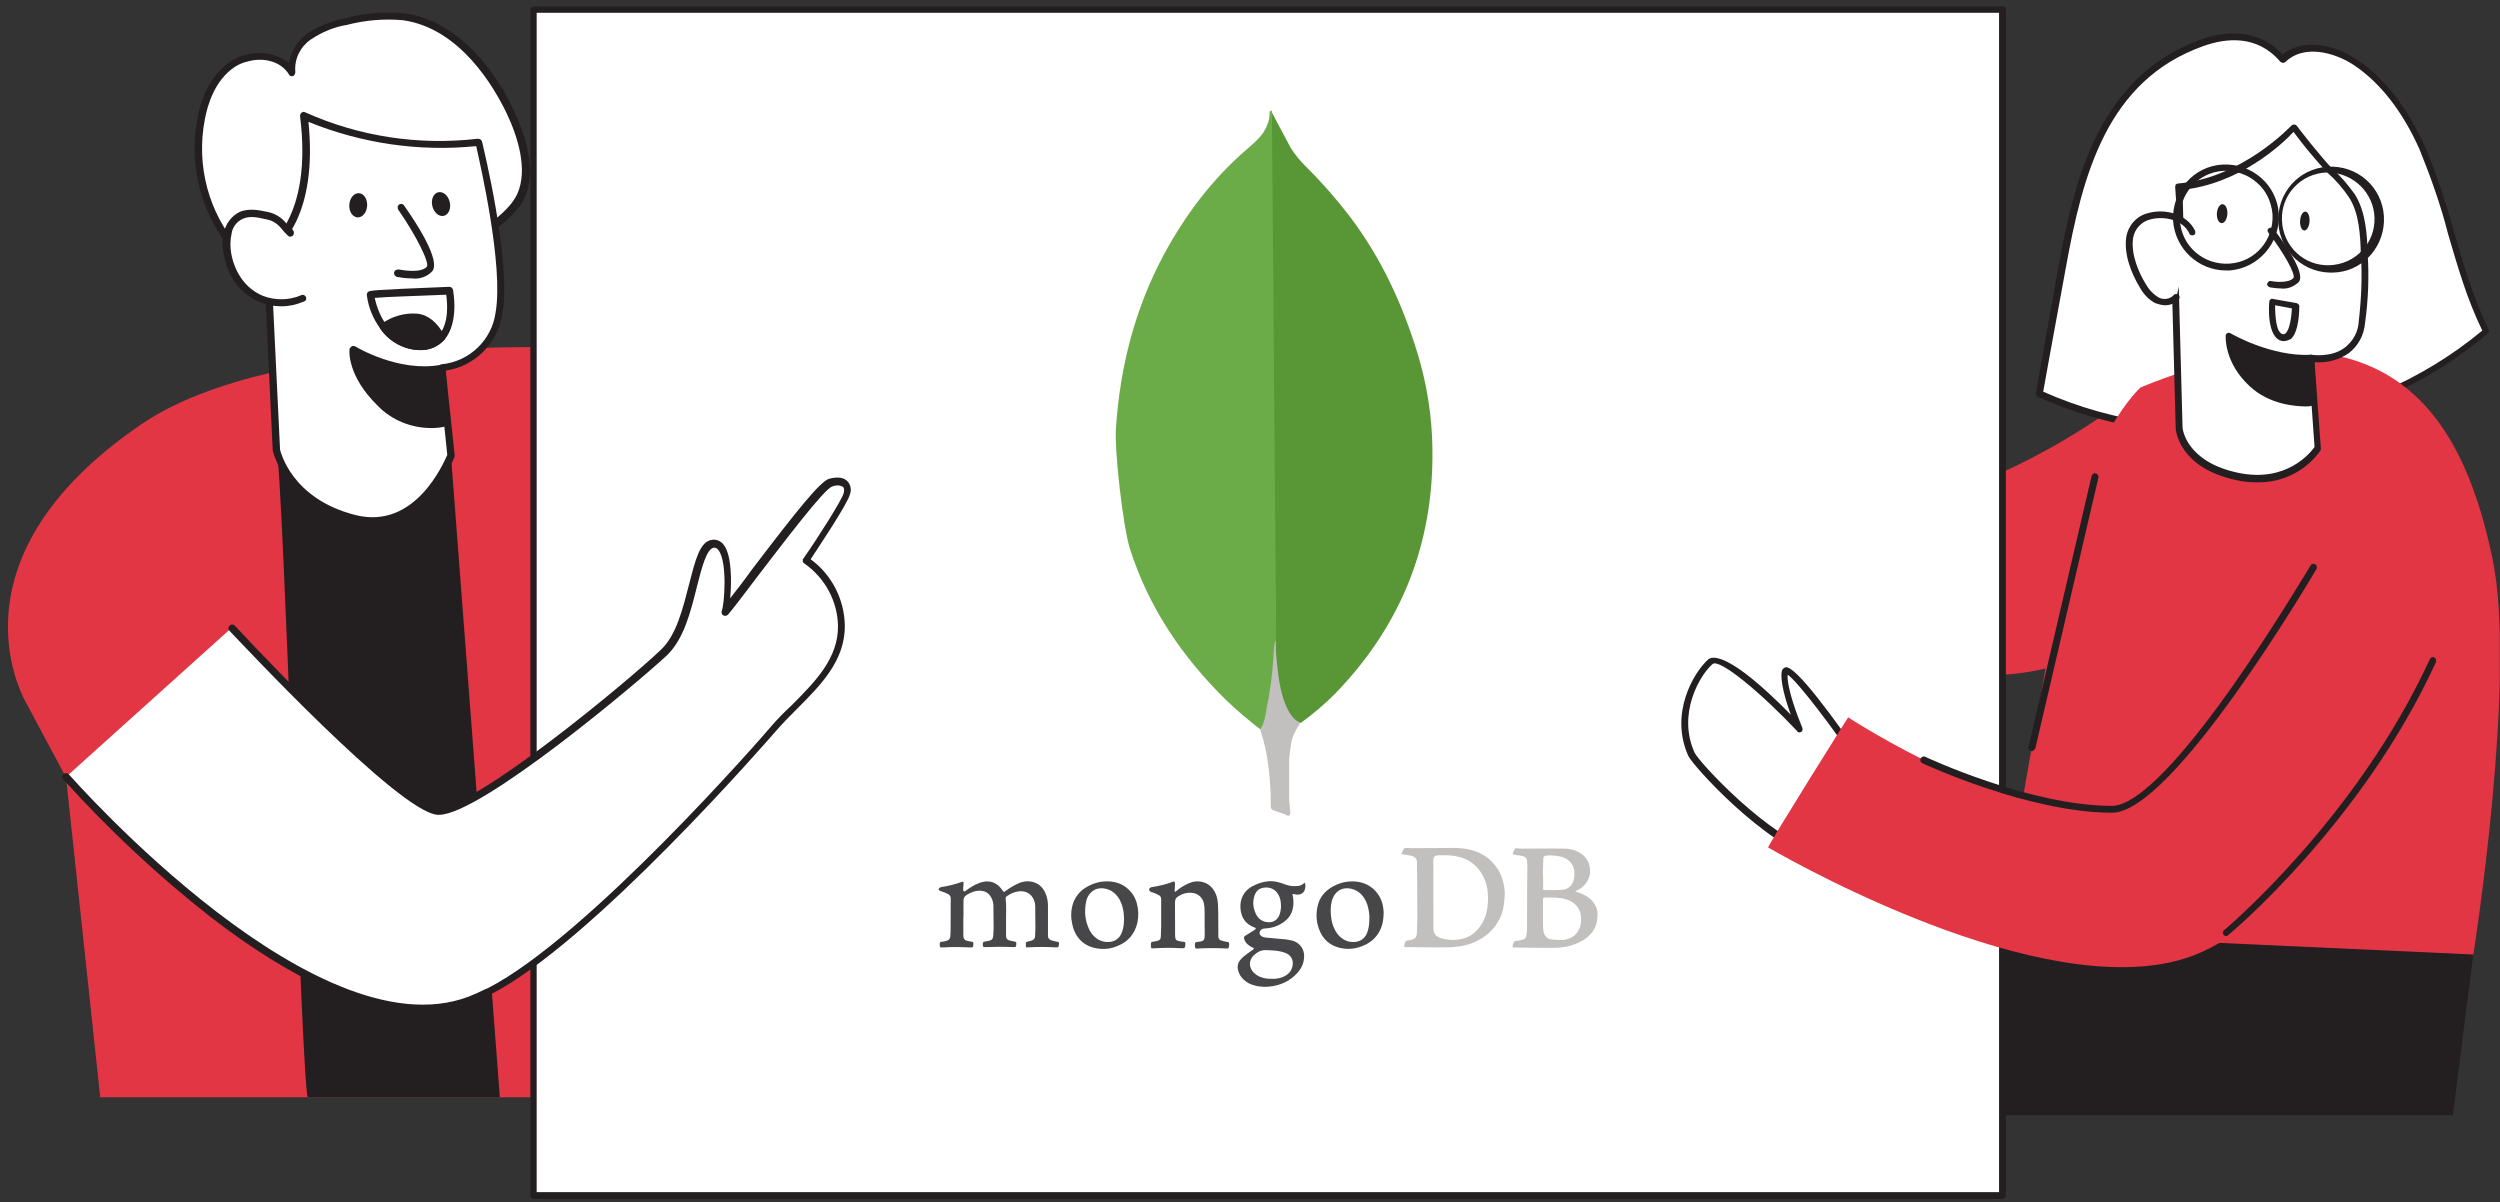 <svg width="445" height="214" viewBox="0 0 445 214" fill="none" xmlns="http://www.w3.org/2000/svg">
<rect x="0" y="0" width="445" height="214" fill="#333333" stroke="none"/>
<g clip-path="url(#clip0_102_2)">
<path d="M381.008 68.969C381.008 68.969 345.627 98.797 313.335 89.418L309.872 111.367C309.872 111.367 354.8 128.907 373.801 114.65C392.801 100.392 381.008 68.969 381.008 68.969Z" fill="#E23645"/>
<path d="M355.923 165.958L347.031 198.507H436.606L440.257 169.804L355.923 165.958Z" fill="#231F20"/>
<path d="M106.011 62.028C106.011 62.028 49.477 58.839 25.141 75.535C-10.895 100.111 4.83 125.437 4.83 125.437L11.756 138.381L17.84 195.318H117.15L108.819 120.747C108.819 120.747 123.889 152.545 134.934 152.264C145.978 151.982 162.358 134.442 148.505 112.211C134.653 89.98 106.011 62.028 106.011 62.028Z" fill="#E23645"/>
<path d="M49.196 80.037C50.413 83.133 53.782 195.974 54.812 195.318H88.976L80.271 81.069L49.196 80.037Z" fill="#231F20"/>
<path d="M44.142 10.25C47.043 9.594 50.413 10.344 52.004 12.877C51.63 10.438 52.94 7.999 54.906 6.592C56.965 5.185 59.211 4.341 61.645 3.872C64.921 2.934 68.384 2.653 71.754 3.028C80.552 4.247 86.917 12.033 90.754 20.006C92.814 24.32 94.779 30.323 92.626 34.92C90.661 39.234 83.828 42.986 79.897 45.425C74.374 48.99 68.197 51.804 61.645 52.367C44.235 53.867 32.722 37.546 35.811 21.225C36.56 17.379 38.338 13.533 41.614 11.47C42.363 10.813 43.206 10.438 44.142 10.25Z" fill="white"/>
<path d="M59.492 53.023C52.659 53.023 46.201 50.209 41.708 45.144C35.905 38.578 33.471 29.667 35.156 21.037C35.998 16.347 38.151 12.783 41.24 10.813C42.082 10.25 43.018 9.875 44.048 9.688C46.575 9.031 49.289 9.594 51.442 11.188C51.817 9.125 52.94 7.249 54.625 6.029C56.778 4.622 59.117 3.684 61.645 3.215C65.014 2.277 68.571 1.996 72.034 2.371C79.71 3.403 86.823 9.781 91.503 19.724C93.562 24.133 95.621 30.417 93.375 35.201C91.597 39.047 86.074 42.424 82.143 44.862L80.458 45.894C73.719 50.115 67.729 52.46 61.925 52.929C60.989 53.023 60.241 53.023 59.492 53.023ZM44.235 10.907C43.393 11.095 42.644 11.376 41.895 11.845C38.245 14.19 36.934 18.692 36.466 21.225C34.875 29.479 37.121 37.921 42.644 44.206C47.417 49.553 54.438 52.273 61.551 51.616C67.167 51.147 72.97 48.896 79.522 44.769L81.301 43.643C85.138 41.298 90.474 38.015 92.065 34.544C94.03 30.23 92.158 24.32 90.193 20.193C88.04 15.691 81.956 4.998 71.66 3.591C68.29 3.309 65.014 3.591 61.738 4.435C59.398 4.81 57.245 5.748 55.28 7.061C53.408 8.374 52.378 10.532 52.566 12.783C52.566 13.064 52.472 13.346 52.191 13.533C51.91 13.627 51.536 13.533 51.442 13.252C49.851 10.719 46.669 10.25 44.235 10.907Z" fill="#231F20"/>
<path d="M78.586 65.592L80.271 81.069C80.271 81.069 75.029 95.327 63.142 92.231C51.255 89.136 49.289 80.037 49.289 80.037L47.605 44.675C47.605 44.675 56.59 39.985 54.157 20.662C63.891 24.977 74.655 26.665 85.232 25.352C85.232 25.352 90.38 46.363 88.882 55.65C88.133 60.996 83.828 65.029 78.586 65.592Z" fill="white"/>
<path d="M66.325 93.357C65.201 93.357 63.985 93.169 62.861 92.888C50.694 89.793 48.634 80.507 48.541 80.131L46.856 44.675C46.856 44.394 46.95 44.206 47.23 44.018C47.324 44.018 55.748 39.234 53.408 20.662C53.408 20.287 53.595 20.006 53.969 19.912C54.063 19.912 54.25 19.912 54.344 20.006C63.985 24.32 74.561 25.915 85.045 24.695C85.419 24.695 85.7 24.883 85.793 25.165C85.981 26.009 91.035 46.457 89.444 55.743C88.695 60.996 84.577 65.217 79.335 65.968L80.926 80.976C80.926 81.069 80.926 81.163 80.926 81.257C80.833 81.445 76.34 93.357 66.325 93.357ZM48.166 45.05L49.851 80.038C49.945 80.319 51.817 88.761 63.236 91.669C73.906 94.389 78.961 82.382 79.616 80.976L78.025 65.592C78.025 65.217 78.212 64.936 78.586 64.842C83.547 64.373 87.572 60.527 88.227 55.556C89.631 47.301 85.513 29.386 84.764 26.009C74.655 27.041 64.359 25.54 54.906 21.694C56.59 38.484 49.851 43.925 48.166 45.05Z" fill="#231F20"/>
<path d="M53.782 53.117C51.442 54.149 48.822 54.149 46.481 53.211C43.112 51.804 41.053 48.615 40.491 45.144C40.21 43.831 40.21 42.518 40.585 41.298C40.865 39.985 41.801 38.953 42.925 38.39C44.329 37.734 46.014 38.109 47.511 38.39C49.758 38.953 50.132 40.079 51.63 41.486C51.442 41.392 51.255 40.923 51.068 40.829" fill="white"/>
<path d="M50.038 54.524C48.728 54.524 47.417 54.242 46.201 53.773C42.831 52.367 40.491 49.271 39.836 45.238C39.555 43.831 39.555 42.424 39.929 41.111C40.304 39.61 41.334 38.39 42.644 37.734C44.329 36.983 46.294 37.452 47.698 37.734C49.009 38.015 50.225 38.766 51.068 39.891L51.349 40.172C51.442 40.172 51.536 40.266 51.63 40.266C51.817 40.36 51.91 40.548 52.004 40.735L52.097 40.923C52.378 41.204 52.378 41.58 52.191 41.861C52.004 42.142 51.536 42.236 51.255 41.955L51.161 41.861C50.787 41.486 50.413 41.111 50.132 40.735C49.477 39.891 48.541 39.234 47.417 39.047C45.826 38.672 44.422 38.39 43.206 38.953C42.176 39.422 41.427 40.36 41.24 41.486C40.959 42.705 40.959 43.925 41.146 45.05C41.801 48.708 43.861 51.428 46.762 52.648C48.915 53.492 51.442 53.492 53.595 52.554C53.876 52.367 54.344 52.554 54.438 52.836C54.625 53.211 54.438 53.586 54.063 53.68C52.753 54.242 51.442 54.524 50.038 54.524Z" fill="#231F20"/>
<path d="M79.148 75.254C74.936 76.004 70.63 74.691 67.635 71.596C62.394 66.436 62.861 62.122 62.861 62.122C62.861 62.122 70.724 66.906 78.586 65.499L79.148 75.254Z" fill="#231F20"/>
<path d="M76.808 76.192C73.157 76.192 69.694 74.785 67.167 72.158C61.738 66.812 62.206 62.403 62.206 62.216C62.206 62.028 62.394 61.84 62.581 61.653C62.768 61.559 63.049 61.559 63.236 61.653C63.33 61.746 71.005 66.343 78.493 64.936C78.68 64.936 78.867 64.936 79.054 65.03C79.242 65.123 79.335 65.311 79.335 65.499L79.803 75.254C79.803 75.535 79.616 75.817 79.335 75.91C78.493 76.098 77.65 76.192 76.808 76.192ZM63.517 63.341C63.704 64.842 64.64 67.844 68.01 71.22C70.724 73.941 74.561 75.254 78.399 74.785L77.931 66.343C71.847 67.187 65.95 64.561 63.517 63.341Z" fill="#231F20"/>
<path d="M71.379 37.077C71.379 37.077 77.838 46.363 76.433 47.958C75.029 49.553 70.817 48.615 70.817 48.615" fill="white"/>
<path d="M73.345 49.553C72.409 49.553 71.566 49.459 70.63 49.271C70.256 49.177 70.069 48.802 70.162 48.427C70.256 48.145 70.537 47.958 70.911 47.958C71.941 48.145 74.936 48.614 75.966 47.489C76.527 46.832 74.094 41.955 70.911 37.358C70.724 37.077 70.724 36.702 71.005 36.42C71.285 36.233 71.754 36.233 71.941 36.608C74 39.516 78.586 46.457 76.901 48.333C75.966 49.271 74.655 49.74 73.345 49.553Z" fill="#231F20"/>
<path d="M65.352 36.641C65.425 35.452 64.774 34.444 63.897 34.389C63.02 34.335 62.249 35.255 62.176 36.444C62.102 37.634 62.754 38.642 63.631 38.696C64.508 38.751 65.279 37.831 65.352 36.641Z" fill="#231F20"/>
<path d="M79.01 38.418C79.865 38.211 80.331 37.104 80.051 35.946C79.772 34.788 78.853 34.017 77.999 34.224C77.144 34.431 76.678 35.537 76.958 36.695C77.237 37.853 78.156 38.625 79.01 38.418Z" fill="#231F20"/>
<path d="M74.749 62.309H74.561C71.847 62.215 69.32 60.809 67.729 58.557C66.418 56.775 65.576 54.712 65.295 52.554C65.295 52.367 65.295 52.179 65.482 51.991C65.763 51.71 65.857 51.616 79.99 51.053C80.271 51.053 80.552 51.241 80.645 51.616C80.645 51.804 81.769 57.244 79.148 60.433C78.025 61.653 76.34 62.403 74.749 62.309ZM66.699 53.023C67.073 54.712 67.729 56.4 68.758 57.807C70.069 59.683 72.222 60.902 74.561 60.996C75.872 61.09 77.182 60.621 78.118 59.683C79.99 57.432 79.616 53.867 79.429 52.46C75.029 52.648 68.665 52.836 66.699 53.023Z" fill="#231F20"/>
<path d="M68.197 58.182C71.379 62.497 76.714 62.309 78.586 60.058C77.557 58.37 76.153 56.681 74.187 56.494C72.034 56.306 69.975 56.963 68.197 58.182Z" fill="#231F20"/>
<path d="M74.749 62.309H74.561C71.847 62.215 69.32 60.809 67.729 58.557C67.635 58.37 67.541 58.276 67.635 58.088C67.635 57.901 67.729 57.713 67.916 57.619C69.788 56.306 72.034 55.65 74.281 55.837C76.153 56.025 77.838 57.338 79.148 59.777C79.335 60.058 79.242 60.34 79.054 60.527C77.931 61.746 76.34 62.403 74.749 62.309ZM69.226 58.37C70.537 59.964 72.502 60.902 74.561 60.996C75.685 61.09 76.901 60.715 77.744 60.058C76.621 58.276 75.404 57.338 74.094 57.15C72.409 57.056 70.63 57.432 69.226 58.37Z" fill="#231F20"/>
<path d="M110.691 158.267C110.317 158.267 110.036 157.985 110.036 157.61L105.543 89.136C105.543 88.761 105.824 88.48 106.198 88.386C106.573 88.292 106.853 88.667 106.947 89.042L111.44 157.516C111.346 157.891 111.065 158.267 110.691 158.267Z" fill="#231F20"/>
<path d="M356.485 1.714H94.966V212.858H356.485V1.714Z" fill="white"/>
<path d="M356.485 213.421H94.966C94.686 213.421 94.405 213.14 94.405 212.858V1.715C94.405 1.433 94.686 1.152 94.966 1.152H356.485C356.859 1.152 357.046 1.433 357.046 1.715V212.858C357.046 213.14 356.766 213.421 356.485 213.421ZM95.528 212.202H355.83V2.277H95.528V212.202Z" fill="#231F20"/>
<path d="M11.756 138.287C11.756 138.287 56.871 190.253 84.951 177.402C85.606 177.121 86.355 176.745 87.01 176.37C103.671 167.834 132.219 135.849 137.648 129.658C142.422 124.217 149.816 119.152 149.722 111.273C149.629 106.583 147.289 102.362 143.358 99.736C144.855 97.578 150.378 89.324 150.658 87.823C151.033 85.947 149.629 85.384 147.757 85.853C145.417 86.416 132.126 104.988 128.85 108.834C129.411 107.427 130.347 96.359 126.884 96.734C123.14 97.109 123.702 110.898 118.086 116.151C112.47 121.403 84.577 144.666 77.838 144.291C71.098 143.915 41.24 111.742 41.24 111.742" fill="white"/>
<path d="M75.029 180.122C64.64 180.122 52.097 174.494 37.496 163.238C28.042 155.828 19.337 147.667 11.288 138.756C11.007 138.475 11.007 138.1 11.288 137.818C11.569 137.537 11.943 137.537 12.224 137.818C12.224 137.818 12.224 137.912 12.318 137.912C12.786 138.381 57.526 189.408 84.764 176.839C85.419 176.558 86.074 176.183 86.823 175.901C104.607 166.803 135.963 130.877 137.274 129.283C138.397 127.969 139.614 126.75 140.924 125.531C145.042 121.403 149.254 117.182 149.161 111.367C149.067 106.958 146.821 102.831 143.17 100.298C142.983 100.205 142.89 100.017 142.89 99.923C142.89 99.736 142.89 99.548 142.983 99.454C145.417 95.984 149.91 88.949 150.19 87.729C150.284 87.354 150.284 86.979 150.097 86.697C149.535 86.322 148.786 86.322 148.131 86.604C146.727 86.979 139.426 96.64 135.027 102.362C132.687 105.457 130.628 108.178 129.598 109.397C129.318 109.678 128.943 109.678 128.662 109.491C128.475 109.303 128.382 109.022 128.475 108.74C128.943 107.615 129.505 100.111 127.914 97.953C127.726 97.672 127.446 97.484 127.071 97.484C125.761 97.672 124.918 101.049 124.076 104.332C122.953 108.834 121.736 113.806 118.647 116.713C113.406 121.591 85.513 145.041 78.118 145.041H77.931C71.005 144.666 42.176 113.618 40.865 112.305C40.585 112.023 40.585 111.648 40.865 111.367C41.146 111.085 41.521 111.085 41.801 111.367C50.038 120.278 72.689 143.446 77.931 143.728C84.202 144.103 111.627 121.403 117.618 115.682C120.426 113.055 121.549 108.271 122.672 103.957C123.795 99.642 124.544 96.359 126.79 96.077C127.633 95.984 128.382 96.359 128.85 97.015C130.254 98.891 130.254 103.488 129.973 106.489C131.002 105.176 132.406 103.394 133.81 101.424C141.954 90.731 146.072 85.572 147.663 85.197C149.254 84.821 150.19 85.009 150.846 85.666C151.407 86.228 151.594 87.166 151.314 87.917C150.939 89.605 145.698 97.391 144.294 99.548C148.038 102.268 150.284 106.677 150.378 111.273C150.471 117.651 145.978 122.06 141.673 126.375C140.362 127.688 139.239 128.814 138.116 130.127C136.806 131.628 105.356 167.834 87.291 177.027C86.636 177.402 85.887 177.683 85.232 178.059C81.956 179.466 78.493 180.216 75.029 180.122Z" fill="#231F20"/>
<path d="M364.254 62.966L367.062 47.677C370.057 31.168 374.55 13.909 391.959 7.718C397.107 5.842 402.536 6.123 406.374 10.626C409.743 7.343 415.546 8.656 419.384 11.188C424.813 14.847 428.557 20.475 431.178 26.384C435.858 36.89 437.355 48.427 442.503 58.933C420.882 77.224 388.683 81.726 362.943 70.001L364.254 62.966Z" fill="white"/>
<path d="M393.55 77.224C382.974 77.224 372.397 74.972 362.756 70.658C362.475 70.564 362.382 70.282 362.382 70.001L366.406 47.489C369.308 31.262 373.988 13.44 391.678 7.061C397.669 4.904 402.817 5.936 406.28 9.688C410.024 6.686 415.734 7.999 419.571 10.626C424.438 13.909 428.463 19.068 431.646 26.103C433.705 30.98 435.39 36.045 436.794 41.204C438.478 47.02 440.257 53.023 442.971 58.651C443.065 58.933 443.065 59.214 442.784 59.402C429.025 70.939 411.615 77.224 393.55 77.224ZM363.692 69.72C389.151 81.069 420.414 76.661 441.848 58.839C439.134 53.305 437.449 47.395 435.764 41.673C434.454 36.514 432.675 31.543 430.71 26.665C427.714 19.912 423.783 14.847 419.103 11.657C415.453 9.219 410.024 7.905 406.842 11.001C406.748 11.095 406.561 11.188 406.374 11.188C406.186 11.188 406.093 11.095 405.906 11.001C401.787 6.123 396.171 6.78 392.24 8.187C375.018 14.284 370.712 31.074 367.717 47.677L364.909 62.966L363.692 69.72Z" fill="#231F20"/>
<path d="M381.008 68.969C381.008 68.969 371.554 77.599 367.623 99.173C365.096 112.868 355.923 166.052 355.923 166.052L440.257 169.898C440.257 169.898 448.119 120.465 443.626 99.267C439.134 78.068 427.808 49.74 381.008 68.969Z" fill="#E23645"/>
<path d="M411.428 63.81L412.551 79.85C412.551 79.85 408.246 86.979 398.23 84.821C388.215 82.664 387.841 76.192 387.841 76.192L387.092 48.333C387.092 47.114 388.59 43.549 387.747 33.325C399.541 32.387 408.339 22.82 408.339 22.82C408.339 22.82 412.832 28.635 414.704 30.511C416.202 31.918 417.512 33.419 418.635 35.107C420.507 38.109 420.694 41.955 420.788 45.425C420.975 49.459 420.882 53.586 420.414 57.619C419.384 65.123 411.428 63.81 411.428 63.81Z" fill="white"/>
<path d="M401.787 85.853C400.57 85.853 399.353 85.759 398.137 85.478C387.841 83.321 387.279 76.567 387.279 76.286C386.53 48.333 386.53 48.333 386.53 48.333C386.53 47.864 386.624 47.395 386.717 46.926C387.092 45.05 387.841 41.111 387.185 33.325C387.185 33.138 387.185 33.044 387.279 32.856C387.373 32.762 387.56 32.669 387.653 32.669C399.073 31.731 407.777 22.444 407.871 22.351C407.965 22.257 408.152 22.163 408.339 22.163C408.526 22.163 408.713 22.257 408.807 22.351C408.807 22.444 413.3 28.166 415.078 29.948C416.669 31.355 417.98 32.95 419.197 34.638C421.162 37.828 421.349 41.955 421.443 45.238C421.724 49.365 421.537 53.492 420.975 57.526C420.788 59.683 419.758 61.559 418.073 62.872C416.295 64.092 414.142 64.654 411.989 64.467L413.113 79.85C413.113 79.944 413.113 80.131 413.019 80.225C410.492 83.79 406.28 85.947 401.787 85.853ZM388.402 33.794C388.964 41.298 388.309 45.238 387.934 47.114C387.841 47.489 387.747 47.864 387.747 48.239C387.747 48.427 388.496 76.098 388.496 76.098C388.496 76.286 389.057 82.195 398.417 84.165C407.029 85.947 411.241 80.6 411.989 79.569L410.866 63.716C410.866 63.529 410.96 63.341 411.053 63.247C411.147 63.154 411.334 63.06 411.521 63.154C411.521 63.154 414.985 63.716 417.418 61.84C418.822 60.715 419.758 59.12 419.852 57.244C420.32 53.211 420.507 49.177 420.226 45.144C420.133 41.861 419.945 38.015 418.167 35.201C417.044 33.513 415.733 32.012 414.236 30.699C412.083 28.354 410.117 26.009 408.245 23.476C406.28 25.634 398.605 32.762 388.402 33.794Z" fill="#231F20"/>
<path d="M411.802 71.689C411.802 71.689 405.344 72.44 400.851 68.313C396.358 64.185 396.733 59.871 396.733 59.871C396.733 59.871 404.127 64.185 411.428 63.81L411.802 71.689Z" fill="#231F20"/>
<path d="M410.585 72.346C408.433 72.346 403.94 71.971 400.477 68.782C395.89 64.561 396.171 59.964 396.171 59.777C396.171 59.589 396.265 59.402 396.452 59.308C396.639 59.214 396.826 59.214 397.013 59.308C397.107 59.402 404.314 63.529 411.334 63.154C411.615 63.154 411.896 63.435 411.896 63.716L412.364 71.596C412.364 71.877 412.177 72.158 411.896 72.158C411.428 72.252 411.053 72.346 410.585 72.346ZM397.388 60.809C397.762 63.529 399.166 66.061 401.319 67.844C404.782 71.033 409.649 71.127 411.241 71.127L410.866 64.373C405.063 64.467 399.541 61.934 397.388 60.809Z" fill="#231F20"/>
<path d="M404.221 41.111C404.221 41.111 409.837 48.521 408.714 49.928C407.59 51.335 404.034 50.678 404.034 50.678" fill="white"/>
<path d="M405.905 51.335C405.25 51.335 404.689 51.241 404.033 51.147C403.753 51.053 403.472 50.772 403.565 50.491C403.659 50.209 403.94 49.928 404.221 50.022C405.063 50.209 407.497 50.397 408.245 49.459C408.62 48.802 406.561 45.05 403.753 41.392C403.565 41.111 403.565 40.829 403.846 40.642C404.127 40.454 404.408 40.454 404.689 40.735C406.467 43.08 410.492 48.615 409.181 50.209C408.245 51.053 407.122 51.522 405.905 51.335Z" fill="#231F20"/>
<path d="M411.099 39.395C411.154 38.465 410.823 37.688 410.359 37.66C409.894 37.632 409.473 38.364 409.417 39.294C409.361 40.225 409.693 41.002 410.157 41.03C410.621 41.058 411.043 40.326 411.099 39.395Z" fill="#231F20"/>
<path d="M396.473 38.089C396.528 37.158 396.155 36.379 395.639 36.348C395.123 36.317 394.66 37.046 394.604 37.977C394.548 38.908 394.921 39.687 395.437 39.718C395.953 39.749 396.417 39.02 396.473 38.089Z" fill="#231F20"/>
<path d="M408.62 54.43L404.408 53.68C404.408 53.68 403.94 59.777 406.28 60.152C408.62 60.527 408.62 54.43 408.62 54.43Z" fill="white"/>
<path d="M406.561 60.715C406.467 60.715 406.374 60.715 406.28 60.715C403.472 60.246 403.846 54.336 403.94 53.68C403.94 53.492 404.034 53.398 404.127 53.304C404.221 53.211 404.408 53.117 404.595 53.211L408.807 53.961C409.088 54.055 409.275 54.242 409.275 54.524C409.275 54.993 409.275 59.026 407.778 60.34C407.403 60.527 406.935 60.715 406.561 60.715ZM404.97 54.336C404.97 56.306 405.157 59.308 406.374 59.495C406.561 59.495 406.748 59.495 406.842 59.308C407.59 58.651 407.871 56.4 407.965 54.899L404.97 54.336Z" fill="#231F20"/>
<path d="M390.274 41.204C388.964 38.484 385.407 37.64 382.693 38.39C380.914 38.766 379.51 40.266 379.136 42.142C378.668 44.956 379.978 48.239 381.382 50.678C381.944 51.804 382.786 52.742 383.91 53.398C385.033 54.055 386.437 53.774 387.373 52.929" fill="white"/>
<path d="M385.407 54.336C384.846 54.336 384.19 54.149 383.629 53.961C382.412 53.305 381.476 52.273 380.821 51.053C379.417 48.708 378.013 45.332 378.481 42.142C378.855 40.079 380.353 38.39 382.412 37.921C385.407 37.077 389.338 38.109 390.742 41.111C390.836 41.392 390.742 41.767 390.462 41.861C390.181 41.955 389.806 41.861 389.713 41.58C388.59 39.141 385.314 38.39 382.786 39.047C381.195 39.422 379.978 40.735 379.698 42.33C379.23 45.332 380.821 48.708 381.85 50.397C382.412 51.429 383.161 52.273 384.19 52.929C385.033 53.398 386.156 53.305 386.905 52.554C387.092 52.273 387.466 52.273 387.747 52.46C388.028 52.648 388.028 53.023 387.841 53.305C387.186 53.961 386.343 54.336 385.407 54.336Z" fill="#231F20"/>
<path d="M414.61 48.521C409.369 48.333 405.344 44.018 405.531 38.766C405.718 33.513 410.024 29.479 415.266 29.667C420.507 29.855 424.532 34.169 424.345 39.422C424.158 44.394 420.226 48.427 415.266 48.521C415.078 48.521 414.891 48.521 414.61 48.521ZM414.61 30.699H414.142C409.556 30.886 405.999 34.638 406.186 39.234C406.374 43.831 410.118 47.395 414.704 47.208C419.29 47.02 422.847 43.268 422.66 38.672C422.473 34.357 419.01 30.886 414.61 30.699Z" fill="#231F20"/>
<path d="M396.265 48.146C391.304 48.146 387.186 44.3 386.811 39.328C386.53 34.076 390.462 29.573 395.61 29.292C400.851 29.01 405.344 32.95 405.625 38.109C405.906 43.268 401.974 47.77 396.826 48.146H396.265ZM388.028 39.235C388.309 43.831 392.24 47.208 396.826 46.926C401.413 46.645 404.782 42.705 404.502 38.109C404.314 35.952 403.378 33.888 401.694 32.481C400.102 31.074 397.95 30.324 395.703 30.417C391.21 30.699 387.747 34.638 388.028 39.235Z" fill="#231F20"/>
<path d="M331.868 136.599C331.868 136.599 318.483 117.089 317.828 119.621C317.173 122.154 320.449 129.845 320.449 129.845C320.449 129.845 307.064 115.682 304.537 117.933C302.01 120.184 297.985 127.219 301.167 134.442C301.916 136.036 314.458 149.825 324.193 152.826" fill="white"/>
<path d="M324.099 153.295H323.912C313.803 150.2 301.261 136.224 300.512 134.535C297.142 127.031 301.448 119.715 304.069 117.37C304.724 116.807 307.626 115.869 318.764 127.219C317.828 124.686 316.798 121.122 317.173 119.434C317.266 119.058 317.547 118.871 317.828 118.777C319.606 118.402 326.626 128.063 332.242 136.224C332.43 136.505 332.336 136.88 332.055 137.068C331.774 137.256 331.4 137.162 331.213 136.88C326.065 129.283 319.981 121.31 318.202 120.09C318.015 122.341 319.981 127.594 320.823 129.564C320.917 129.845 320.823 130.221 320.542 130.314C320.262 130.408 319.981 130.408 319.887 130.127C313.616 123.467 306.034 117.089 304.818 118.214C302.478 120.278 298.546 127.125 301.635 133.973C302.29 135.473 314.646 149.074 324.286 151.982C324.567 152.076 324.754 152.451 324.661 152.733C324.567 153.108 324.38 153.295 324.099 153.295Z" fill="#231F20"/>
<path d="M416.95 94.295C416.95 94.295 381.195 141.289 374.175 143.071C358.731 147.105 328.966 127.688 328.966 127.688C328.966 127.688 314.458 150.763 314.739 150.857C321.572 154.796 366.781 179.841 391.117 169.804C415.453 159.768 435.858 111.742 435.858 111.742" fill="#E23645"/>
<path d="M375.954 144.666C361.071 144.666 342.351 135.942 342.164 135.849C341.883 135.661 341.696 135.38 341.883 135.004C342.07 134.723 342.351 134.535 342.726 134.723C342.913 134.817 361.352 143.446 375.954 143.446C378.855 143.446 384.939 139.788 397.388 122.154C404.876 111.461 411.241 100.674 411.334 100.58C411.521 100.298 411.896 100.298 412.177 100.486C412.364 100.674 412.458 100.955 412.364 101.236C411.334 102.925 386.811 144.666 375.954 144.666Z" fill="#231F20"/>
<path d="M361.633 133.691H361.539C361.258 133.597 360.977 133.316 361.071 132.941L372.303 84.728C372.397 84.446 372.678 84.165 373.052 84.259C373.333 84.352 373.614 84.634 373.52 85.009L362.288 133.222C362.101 133.504 361.913 133.691 361.633 133.691Z" fill="#231F20"/>
<path d="M396.265 166.615C396.078 166.615 395.89 166.521 395.797 166.427C395.61 166.146 395.61 165.771 395.89 165.583C396.078 165.396 419.384 145.885 432.488 117.37C432.582 117.089 432.956 116.901 433.237 116.995C433.518 117.089 433.705 117.464 433.611 117.745V117.839C420.414 146.636 396.92 166.24 396.639 166.427C396.546 166.521 396.452 166.615 396.265 166.615Z" fill="#231F20"/>
</g>
<path d="M226.401 20.033L229.751 26.327C230.505 27.488 231.321 28.516 232.279 29.473C235.095 32.254 237.72 35.225 240.135 38.364C245.809 45.812 249.639 54.091 252.37 63.046C254.01 68.509 254.897 74.126 254.968 79.793C255.242 96.752 249.427 111.31 237.713 123.411C235.813 125.326 233.75 127.093 231.554 128.67C230.392 128.67 229.843 127.783 229.364 126.959C228.491 125.439 227.914 123.77 227.654 122.039C227.238 119.983 226.971 117.934 227.105 115.823V114.865C227.013 114.647 225.992 20.519 226.401 20.033Z" fill="#599636"/>
<path d="M226.401 19.829C226.267 19.554 226.126 19.759 225.985 19.899C226.056 21.272 225.57 22.497 224.824 23.666C224 24.827 222.909 25.721 221.811 26.679C215.735 31.937 210.948 38.301 207.119 45.411C202.015 54.978 199.389 65.235 198.65 76.041C198.312 79.934 199.882 93.676 201.114 97.639C204.465 108.17 210.477 116.991 218.277 124.643C220.192 126.488 222.24 128.198 224.352 129.846C224.971 129.846 225.035 129.297 225.176 128.888C225.45 128.015 225.654 127.128 225.795 126.227L227.168 115.977L226.401 19.829Z" fill="#6CAC48"/>
<path d="M229.751 132.823C229.885 131.254 230.638 129.958 231.462 128.656C230.638 128.318 230.026 127.635 229.547 126.882C229.132 126.164 228.794 125.411 228.527 124.622C227.569 121.757 227.365 118.737 227.09 115.808V114.034C226.753 114.309 226.675 116.632 226.675 116.977C226.478 120.082 226.063 123.158 225.443 126.206C225.239 127.438 225.105 128.67 224.345 129.761C224.345 129.895 224.345 130.036 224.415 130.24C225.647 133.865 225.985 137.554 226.189 141.32V142.693C226.189 144.333 226.119 143.988 227.485 144.538C228.034 144.742 228.646 144.812 229.195 145.22C229.611 145.22 229.674 144.882 229.674 144.601L229.47 142.341V136.048C229.407 134.949 229.611 133.858 229.751 132.823Z" fill="#C2BFBF"/>
<path d="M171.472 163.365V166.406C171.472 166.528 171.472 166.65 171.493 166.765C171.529 167.125 171.752 167.348 172.076 167.448C172.378 167.527 172.687 167.585 172.996 167.628C173.175 167.65 173.233 167.729 173.254 167.923C173.276 168.606 173.219 168.685 172.557 168.642C171.019 168.563 169.473 168.541 167.935 168.642H167.791C167.31 168.663 167.274 168.62 167.274 168.138C167.274 168.059 167.295 167.959 167.295 167.88C167.295 167.736 167.396 167.657 167.533 167.657C167.856 167.621 168.151 167.535 168.453 167.477C168.87 167.376 169.114 167.118 169.15 166.694C169.207 166.234 169.207 165.752 169.207 165.292L169.229 159.929C169.243 159.613 169.071 159.318 168.79 159.167C168.431 158.966 168.043 158.808 167.647 158.686C167.525 158.65 167.41 158.628 167.31 158.563C167.015 158.42 167.008 158.161 167.288 158.003C167.389 157.945 167.511 157.902 167.626 157.881C168.839 157.701 170.031 157.4 171.184 156.982C171.421 156.903 171.486 156.924 171.508 157.162C171.529 157.305 171.508 157.485 171.486 157.622C171.45 157.881 171.45 158.139 171.45 158.384C171.45 158.484 171.472 158.585 171.572 158.643C171.673 158.7 171.774 158.643 171.867 158.585C172.284 158.262 172.708 157.967 173.168 157.708C173.83 157.349 174.527 157.025 175.289 156.924C176.209 156.802 177.007 157.047 177.711 157.643C177.999 157.902 178.258 158.197 178.473 158.52C178.675 158.815 178.696 158.822 178.955 158.621C179.717 158.06 180.515 157.564 181.377 157.198C182.276 156.817 183.196 156.759 184.116 157.075C185.058 157.413 185.698 158.075 186.079 158.973C186.402 159.692 186.539 160.44 186.539 161.216V166.579C186.539 166.938 186.682 167.161 187.042 167.341C187.423 167.484 187.84 167.563 188.242 167.642C188.501 167.7 188.501 167.7 188.501 167.966C188.465 168.627 188.4 168.663 187.761 168.627C186.157 168.534 184.549 168.534 182.945 168.627C182.621 168.649 182.621 168.649 182.607 168.325V168.225C182.585 167.686 182.585 167.686 183.11 167.563L183.627 167.42C183.987 167.333 184.246 167.01 184.246 166.636L184.303 165.134L184.267 161.216C184.253 160.864 184.181 160.519 184.044 160.195C183.541 158.973 182.441 158.535 181.385 158.657C180.587 158.736 179.882 159.059 179.221 159.52C179.077 159.62 178.984 159.742 178.998 159.936C179.178 161.216 179.056 162.495 179.077 163.775V166.557C179.077 167.06 179.278 167.297 179.76 167.42L180.68 167.621C180.824 167.642 180.903 167.7 180.903 167.858V168.002C180.881 168.563 180.845 168.584 180.285 168.584C178.682 168.505 177.086 168.527 175.504 168.584C174.965 168.606 174.922 168.548 174.944 168.002C174.965 167.678 175.001 167.664 175.303 167.599L175.964 167.477C176.547 167.355 176.762 167.139 176.806 166.514L176.863 165.17L176.827 161.151C176.791 160.648 176.683 160.174 176.41 159.714C176.008 158.973 175.382 158.592 174.527 158.556C173.664 158.499 172.909 158.815 172.183 159.218C171.68 159.512 171.465 159.857 171.501 160.44V163.358L171.472 163.365ZM209.161 163.488V166.305C209.161 166.507 209.175 166.708 209.197 166.902C209.211 167.175 209.412 167.405 209.678 167.463C210.023 167.563 210.375 167.621 210.735 167.642C210.936 167.664 210.972 167.743 210.994 167.901V168.045C210.972 168.742 210.893 168.829 210.21 168.785C208.686 168.685 207.169 168.706 205.653 168.785L205.07 168.807C204.948 168.807 204.927 168.749 204.891 168.663C204.833 168.386 204.833 168.1 204.891 167.822C204.912 167.7 204.991 167.678 205.114 167.642C205.408 167.607 205.653 167.542 205.933 167.499C206.436 167.376 206.616 167.175 206.63 166.658L206.688 164.976V160.051C206.688 159.692 206.544 159.469 206.228 159.311C205.868 159.11 205.487 158.973 205.085 158.829C204.963 158.794 204.848 158.75 204.747 158.686C204.488 158.506 204.452 158.247 204.711 158.046C204.826 157.952 204.963 157.895 205.114 157.888C206.393 157.686 207.637 157.406 208.837 156.924C208.981 156.867 209.038 156.903 209.096 157.025C209.153 157.147 209.175 157.284 209.153 157.428L209.096 158.369C209.096 158.492 209.038 158.664 209.132 158.707C209.254 158.786 209.333 158.607 209.434 158.563C210.023 158.067 210.676 157.652 211.375 157.327C211.993 157.032 212.633 156.845 213.352 156.889C214.696 156.968 215.652 157.65 216.27 158.829C216.594 159.448 216.73 160.131 216.788 160.828L216.845 162.294L216.867 166.715C216.888 167.053 217.01 167.276 217.348 167.398C217.7 167.513 218.061 167.6 218.427 167.657C218.75 167.693 218.764 167.757 218.786 168.059V168.16C218.75 168.843 218.707 168.857 218.024 168.821C216.532 168.742 215.037 168.742 213.546 168.821C213.344 168.843 213.143 168.821 212.963 168.843C212.841 168.843 212.762 168.821 212.74 168.699C212.705 168.44 212.661 168.182 212.719 167.901C212.74 167.779 212.798 167.721 212.942 167.7L213.862 167.556C214.185 167.477 214.365 167.261 214.401 166.974L214.437 166.413L214.415 162.23C214.415 161.748 214.394 161.266 214.293 160.792C214.056 159.764 213.272 159.038 212.216 158.93C211.296 158.829 210.462 159.074 209.693 159.57C209.312 159.807 209.153 160.152 209.153 160.569V163.588C209.153 163.531 209.153 163.531 209.175 163.531L209.161 163.488Z" fill="#47474A"/>
<path d="M267.739 157.83C267.516 156.371 266.977 155.07 266.036 153.927C265.216 152.921 264.159 152.137 262.952 151.648C261.694 151.131 260.349 150.965 258.991 150.929C258.43 150.908 250.789 151.03 250.228 150.929C250.084 150.908 249.991 150.951 249.905 151.073C249.804 151.217 249.703 151.375 249.646 151.533C249.409 152.072 249.409 152.036 249.984 152.115C250.465 152.195 250.925 152.238 251.386 152.374C251.802 152.518 252.104 152.755 252.205 153.215C252.241 153.438 252.284 160.476 252.284 163.754L252.205 166.097C252.183 166.277 252.169 166.456 252.104 166.615C252.025 166.852 251.881 167.053 251.644 167.154C251.378 167.276 251.098 167.355 250.803 167.377C250.264 167.434 250.185 167.456 250.005 168.059L249.948 168.282C249.912 168.541 249.926 168.584 250.185 168.584L256.166 168.642L258.509 168.606L260.127 168.404C261.967 168.067 263.606 167.305 265.008 166.083C265.805 165.378 266.46 164.523 266.927 163.559C267.488 162.438 267.725 161.216 267.789 159.98C267.897 159.268 267.861 158.549 267.739 157.83ZM264.842 160.67C264.763 161.949 264.504 163.193 263.843 164.307C263.002 165.766 261.802 166.787 260.141 167.146C259.422 167.29 258.703 167.369 257.948 167.269C257.409 167.211 256.892 167.146 256.389 166.967C255.49 166.643 255.167 166.09 255.152 165.213L255.131 153.151C255.131 152.432 255.454 152.274 255.972 152.252C256.755 152.195 257.553 152.216 258.329 152.288C259.163 152.367 259.976 152.568 260.752 152.87C261.327 153.107 261.859 153.438 262.333 153.848C263.412 154.768 264.131 155.925 264.526 157.284C264.849 158.384 264.907 159.505 264.849 160.627L264.842 160.67ZM284.366 162.632C284.366 162.51 284.366 162.409 284.344 162.294C284.165 161.194 283.582 160.353 282.684 159.714C282.102 159.297 281.448 159.016 280.765 158.815C280.642 158.779 280.542 158.736 280.427 158.714C280.448 158.614 280.506 158.592 280.57 158.571C280.973 158.369 281.354 158.154 281.692 157.852C282.31 157.334 282.72 156.695 282.928 155.911C283.051 155.494 283.051 155.07 283.007 154.631C282.943 153.589 282.404 152.633 281.548 152.029C280.628 151.346 279.55 151.066 278.428 151.052C276.265 151.016 274.087 151.052 271.93 151.052C271.312 151.052 270.694 151.087 270.047 150.994C269.924 150.972 269.752 150.937 269.666 151.073C269.522 151.332 269.342 151.591 269.285 151.893C269.263 152.036 269.306 152.115 269.464 152.13L270.845 152.331C271.384 152.41 271.765 152.712 271.808 153.194C271.844 153.524 271.865 153.862 271.865 154.193L271.829 157.931L271.808 165.328C271.808 165.766 271.75 166.19 271.664 166.629C271.621 166.916 271.42 167.146 271.146 167.226C270.744 167.348 270.363 167.463 269.946 167.463C269.716 167.441 269.5 167.585 269.428 167.801C269.349 167.98 269.285 168.182 269.249 168.361C269.213 168.599 269.27 168.685 269.507 168.656C269.687 168.634 276.286 168.8 277.53 168.678C278.27 168.599 278.996 168.498 279.729 168.275C280.987 167.872 282.152 167.297 283.072 166.313C283.834 165.515 284.273 164.551 284.309 163.43C284.366 163.171 284.366 162.912 284.366 162.632ZM274.662 154.43L274.719 152.827C274.719 152.525 274.841 152.389 275.136 152.324C275.618 152.223 276.099 152.266 276.574 152.288C277.055 152.324 277.515 152.389 277.997 152.525C278.874 152.784 279.557 153.287 279.96 154.128C280.139 154.509 280.24 154.926 280.24 155.35C280.261 155.911 280.218 156.45 280.003 156.989C279.665 157.73 279.126 158.211 278.342 158.348C277.559 158.492 275.345 158.427 274.999 158.427C274.698 158.427 274.676 158.391 274.676 158.089V156.206C274.626 155.623 274.626 155.034 274.654 154.444L274.662 154.43ZM281.16 165.191C280.822 166.09 280.197 166.715 279.32 167.053C278.838 167.233 278.356 167.348 277.853 167.312C277.235 167.29 276.617 167.312 275.991 167.19C275.15 167.01 274.769 166.212 274.712 165.63C274.611 164.609 274.676 163.567 274.654 162.812V160.174C274.654 159.85 274.69 159.757 275.035 159.757L276.919 159.778L278.198 159.922C279.097 160.123 279.916 160.461 280.556 161.158C281.074 161.719 281.354 162.395 281.419 163.135C281.476 163.833 281.44 164.516 281.181 165.177L281.16 165.191Z" fill="#C2BFBF"/>
<path d="M230.338 159.167L230.855 159.246C231.416 159.268 232.077 159.067 232.279 158.283C232.386 157.91 232.386 157.513 232.279 157.14C232.156 157.14 232.099 157.241 232.041 157.284C231.74 157.521 231.402 157.665 231.042 157.701C230.323 157.78 229.605 157.737 228.9 157.478L227.922 157.14C227.24 156.917 226.521 156.824 225.802 156.86C224.781 156.939 223.825 157.277 222.919 157.758C221.956 158.276 221.28 159.059 220.957 160.116C220.777 160.734 220.756 161.374 220.835 162.014C221.036 163.473 221.798 164.494 223.157 165.033C223.236 165.055 223.3 165.091 223.379 165.112C223.559 165.213 223.581 165.313 223.415 165.45L222.912 165.788L221.712 166.528C221.41 166.708 221.374 166.852 221.474 167.168C221.597 167.542 221.812 167.872 222.114 168.131C222.387 168.368 222.696 168.555 223.034 168.692C223.257 168.793 223.257 168.836 223.056 169.015L221.913 169.835C221.532 170.13 221.151 170.417 220.835 170.798C220.612 171.035 220.452 171.322 220.368 171.636C220.284 171.95 220.279 172.279 220.353 172.595C220.504 173.293 220.863 173.918 221.395 174.392C221.914 174.876 222.548 175.219 223.236 175.392C224.357 175.715 225.514 175.729 226.657 175.514C228.296 175.212 229.734 174.486 230.855 173.257C231.639 172.437 232.092 171.474 232.135 170.331C232.228 168.958 231.308 167.729 229.971 167.412L228.893 167.211L225.593 166.916C225.234 166.895 224.875 166.837 224.573 166.658C224.192 166.42 224.091 165.96 224.335 165.658C224.515 165.436 224.738 165.299 225.018 165.277L225.658 165.22C226.922 165.091 228.11 164.551 229.037 163.682C229.532 163.222 229.886 162.631 230.057 161.978C230.295 161.115 230.295 160.224 230.093 159.347C230.036 159.124 230.057 159.11 230.331 159.146L230.338 159.167ZM225.435 169.13C225.557 169.152 225.673 169.13 225.795 169.13C226.636 169.166 227.498 169.231 228.318 169.454C228.584 169.533 228.85 169.634 229.101 169.756C229.899 170.194 230.201 170.956 230.101 171.776C229.978 172.674 229.482 173.314 228.699 173.738C228.181 174.033 227.599 174.155 226.995 174.22C226.772 174.241 226.578 174.22 226.355 174.22C225.658 174.241 224.975 174.162 224.314 173.882C223.854 173.702 223.473 173.443 223.135 173.084C222.438 172.387 222.107 171.107 223.157 170.065C223.796 169.468 224.515 169.051 225.435 169.13ZM227.721 162.891C227.304 163.948 226.377 164.271 225.464 164.127C224.623 164.005 224.005 163.545 223.602 162.783C223.085 161.762 222.941 160.706 223.243 159.606C223.466 158.786 223.962 158.168 224.846 158.024C225.967 157.823 227.038 158.226 227.606 159.347C227.901 159.886 228.023 160.547 228.023 161.489C228.002 161.87 227.922 162.388 227.721 162.891ZM202.519 161.525C202.339 160.447 201.936 159.462 201.196 158.643C200.096 157.42 198.694 156.889 197.113 156.881C195.733 156.86 194.432 157.262 193.274 157.981C192.131 158.664 191.298 159.757 190.931 161.043C190.593 162.201 190.607 163.387 190.873 164.566C191.571 167.729 194.015 169.087 196.933 168.886C197.796 168.828 198.615 168.548 199.392 168.167C200.549 167.628 201.39 166.765 201.972 165.63C202.432 164.688 202.634 163.689 202.612 162.546L202.519 161.525ZM199.679 165.968C199.384 166.888 198.579 167.549 197.616 167.65C196.739 167.772 195.912 167.549 195.179 167.031C194.647 166.636 194.216 166.126 193.921 165.529C193.102 163.847 192.958 162.093 193.382 160.289C193.519 159.728 193.806 159.225 194.223 158.829C194.964 158.146 195.826 157.988 196.782 158.19C197.702 158.391 198.4 158.887 198.975 159.649C199.55 160.411 199.816 161.288 199.974 162.208C200.053 162.668 200.053 163.15 200.075 163.444C200.075 164.408 199.995 165.198 199.694 165.968H199.679ZM246.224 161.69C246.08 160.533 245.642 159.469 244.822 158.592C243.744 157.413 242.342 156.91 240.783 156.889C239.438 156.867 238.202 157.248 237.059 157.909C235.779 158.671 234.895 159.75 234.557 161.209C234.155 162.805 234.32 164.487 235.039 165.968C235.7 167.369 236.822 168.268 238.303 168.67C239.941 169.109 241.501 168.908 243.025 168.167C244.348 167.527 245.283 166.528 245.829 165.17C246.152 164.372 246.267 163.509 246.289 162.51C246.303 162.33 246.26 162.007 246.224 161.69ZM243.464 165.709C243.14 166.787 242.465 167.491 241.322 167.65C240.481 167.772 239.683 167.571 238.964 167.089C238.346 166.672 237.907 166.111 237.584 165.45C237.224 164.753 237.023 164.012 236.944 163.25C236.822 162.309 236.822 161.388 237.045 160.447C237.088 160.26 237.145 160.08 237.224 159.908C237.785 158.506 239.021 157.866 240.488 158.19C241.466 158.412 242.206 158.952 242.767 159.771C243.306 160.569 243.564 161.453 243.687 162.402C243.744 162.783 243.766 163.186 243.744 163.523C243.744 164.307 243.687 165.026 243.45 165.723L243.464 165.709Z" fill="#47474A"/>
<defs>
<clipPath id="clip0_102_2">
<rect width="444" height="213" fill="white" transform="translate(0.954 0.546)"/>
</clipPath>
</defs>
</svg>
